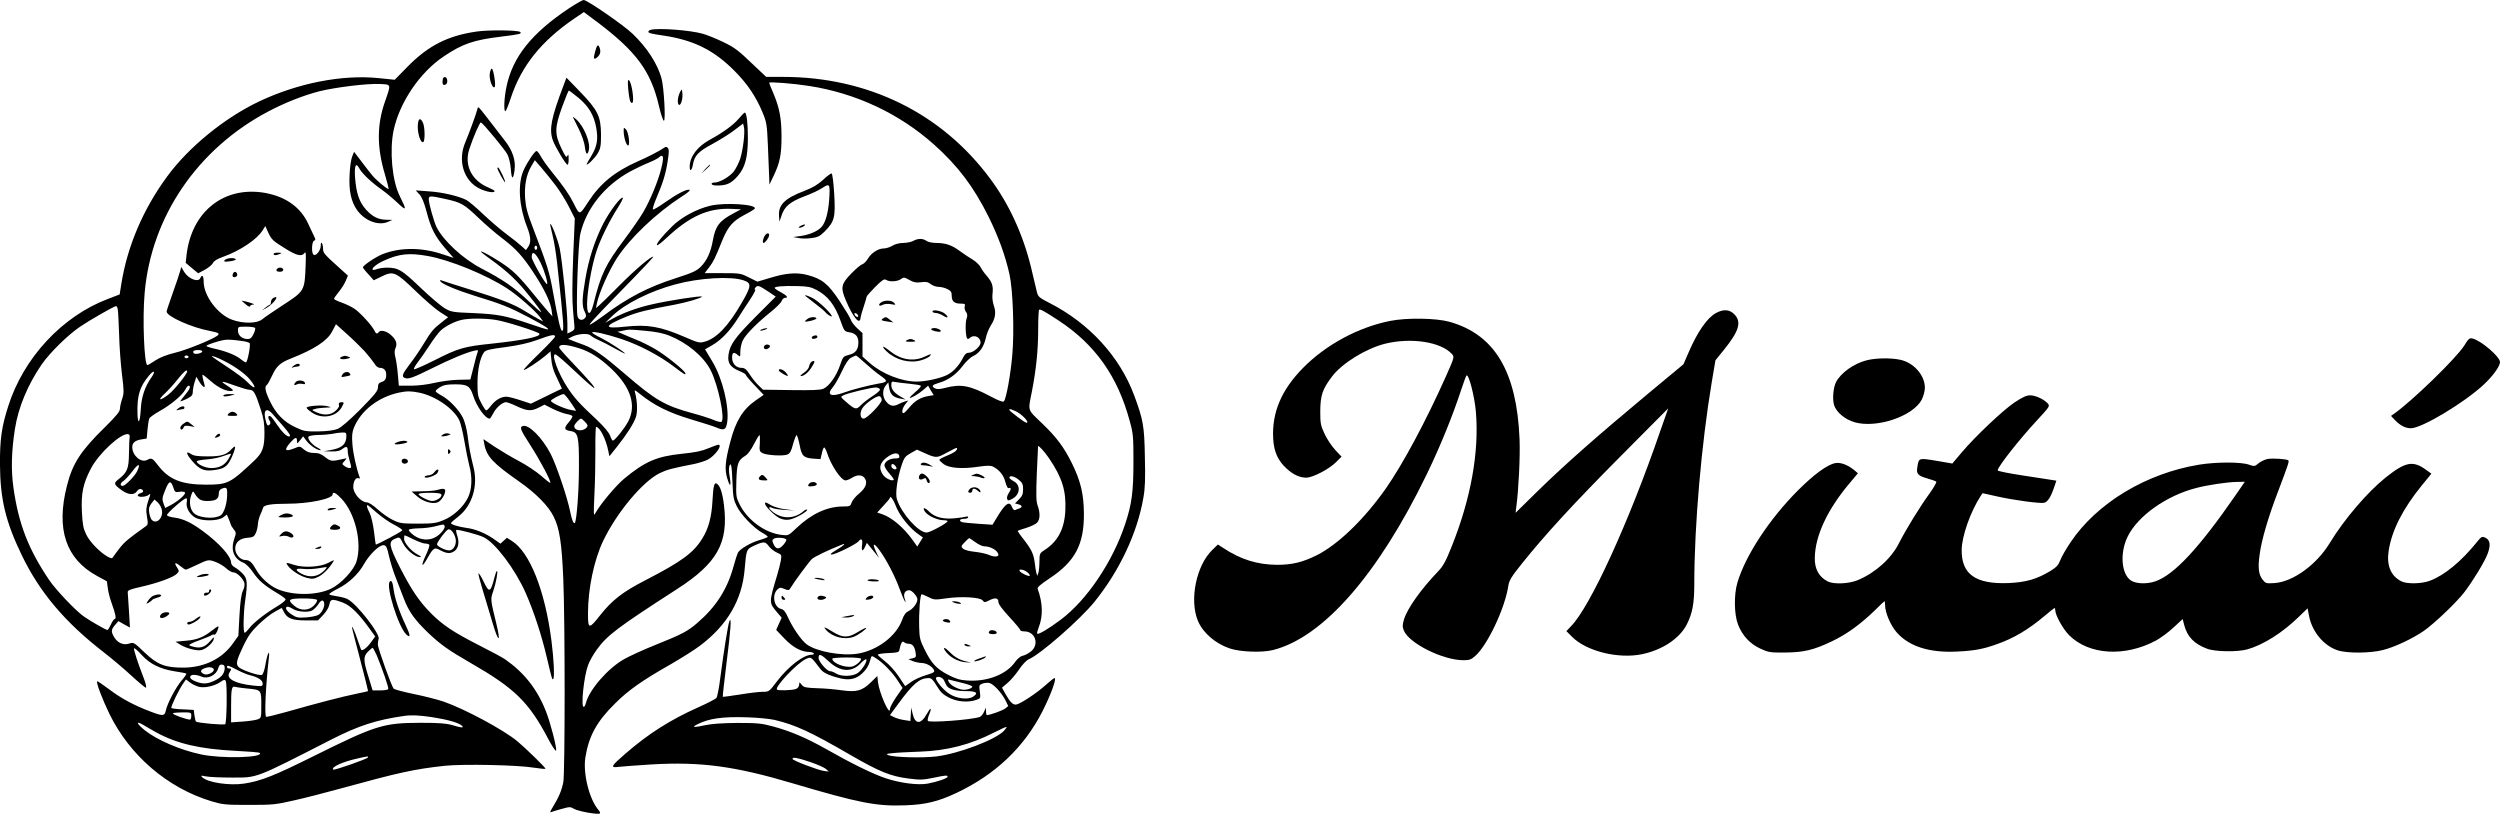 <?xml version="1.0" standalone="no"?>
<!DOCTYPE svg PUBLIC "-//W3C//DTD SVG 20010904//EN"
 "http://www.w3.org/TR/2001/REC-SVG-20010904/DTD/svg10.dtd">
<svg version="1.0" xmlns="http://www.w3.org/2000/svg"
 width="1821.372pt" height="592.879pt" viewBox="0 0 1821.372 592.879"
 preserveAspectRatio="xMidYMid meet">
<g transform="translate(-36.628,651) scale(0.1,-0.1)"
fill="#000000" stroke="none">
<path d="M4514 6451 c-275 -183 -413 -356 -458 -574 -17 -82 -21 -177 -8 -177
5 0 23 45 41 100 77 231 221 411 463 576 l68 46 94 -70 c287 -216 393 -359
452 -610 14 -61 31 -112 37 -112 14 0 1 239 -17 308 -29 106 -104 223 -210
325 -65 63 -332 247 -357 247 -9 0 -56 -27 -105 -59z"/>
<path d="M5108 6293 c-10 -2 -18 -9 -18 -14 0 -10 19 -15 115 -29 217 -33 364
-106 515 -259 90 -90 155 -187 200 -296 32 -76 34 -89 41 -250 4 -93 8 -195 9
-225 l2 -55 30 63 c46 96 58 154 58 287 0 134 -15 210 -60 317 -17 38 -30 72
-30 75 0 9 183 -6 290 -23 343 -53 659 -202 912 -428 174 -156 287 -305 397
-526 71 -144 121 -280 152 -419 25 -112 36 -418 20 -591 -12 -139 -44 -317
-61 -334 -7 -7 -37 4 -99 37 -147 78 -213 91 -325 62 -41 -11 -63 -12 -77 -5
-29 16 -23 26 26 40 68 19 128 62 174 123 23 31 56 63 78 73 47 23 78 69 92
134 6 28 22 67 36 89 33 50 40 96 21 147 -8 25 -12 58 -9 82 7 56 -2 86 -40
130 -18 20 -39 50 -47 66 -8 16 -34 41 -58 55 -24 14 -65 42 -90 60 -60 45
-104 60 -172 61 -32 0 -63 7 -74 15 -25 19 -63 19 -96 0 -14 -8 -46 -14 -72
-15 -29 0 -60 -8 -80 -20 -18 -11 -46 -20 -63 -20 -41 0 -91 -33 -116 -75 -11
-19 -30 -37 -41 -41 -12 -3 -47 -33 -79 -66 -75 -77 -80 -102 -41 -195 54
-128 104 -186 108 -127 1 10 11 47 23 81 11 34 21 66 21 71 0 5 28 37 62 71
53 53 66 61 80 52 26 -16 80 -13 107 5 22 16 25 15 63 -6 32 -18 49 -21 85
-16 36 5 50 2 70 -14 14 -11 40 -20 58 -20 17 0 46 -7 63 -16 26 -13 32 -21
32 -49 0 -40 19 -57 65 -57 30 0 35 -3 30 -19 -4 -10 0 -28 8 -40 12 -16 13
-28 5 -51 -11 -30 -7 -133 5 -145 4 -4 13 -1 19 5 28 28 78 7 78 -34 0 -28
-53 -74 -86 -74 -17 0 -29 -10 -43 -39 -30 -57 -69 -99 -113 -122 -50 -25
-156 -49 -223 -49 -110 0 -252 56 -342 135 l-53 47 0 85 0 86 -39 36 c-21 20
-42 47 -46 61 -4 14 -41 75 -82 137 -84 126 -128 162 -236 190 -78 20 -155 14
-272 -22 l-91 -27 -62 31 c-59 30 -66 31 -192 31 l-130 0 33 43 c32 43 41 61
96 197 41 99 75 139 160 184 39 20 73 41 76 46 19 31 -218 47 -325 21 -100
-24 -213 -85 -279 -152 -73 -72 -116 -127 -108 -135 3 -4 32 18 64 48 175 165
313 226 488 216 l60 -3 -51 -27 c-106 -56 -135 -93 -154 -198 -15 -86 -43
-147 -87 -192 -31 -31 -57 -44 -182 -84 -205 -66 -352 -142 -535 -279 -49 -36
-91 -63 -94 -60 -3 3 42 53 99 112 58 60 164 169 236 243 72 74 130 137 128
139 -10 10 -131 -93 -245 -208 -69 -70 -136 -135 -149 -146 l-23 -20 7 35 c16
79 89 242 147 331 95 146 286 327 468 445 49 31 69 49 58 52 -22 4 -87 -29
-181 -95 -43 -31 -81 -52 -84 -49 -4 4 8 41 26 84 47 110 68 177 82 271 10 63
10 84 0 94 -9 9 -15 9 -29 -1 -30 -21 -114 -65 -188 -97 -169 -75 -274 -160
-363 -297 -64 -98 -61 -98 -106 -8 -31 62 -71 120 -160 230 -33 41 -69 92 -80
113 -11 20 -24 37 -30 37 -13 0 -69 -83 -95 -142 -43 -98 -33 -260 25 -408 29
-74 32 -116 9 -149 l-16 -23 -32 29 c-17 16 -66 55 -108 86 -42 31 -119 97
-170 145 -51 49 -107 96 -124 105 -57 29 -176 57 -274 63 l-95 7 27 -29 c18
-20 34 -59 52 -126 32 -124 61 -179 136 -267 l61 -70 -72 24 c-155 53 -309 55
-442 5 -50 -19 -148 -84 -147 -99 1 -3 18 -26 40 -49 l39 -44 56 27 c86 43
103 36 248 -104 67 -65 148 -135 180 -155 l58 -37 -48 -38 c-63 -50 -72 -61
-131 -157 -27 -45 -73 -112 -101 -148 -54 -71 -61 -90 -35 -100 25 -10 62 3
198 71 132 66 252 116 308 128 27 6 30 5 24 -11 -5 -11 -18 -59 -30 -109 l-23
-90 -90 -2 c-49 -1 -127 -12 -174 -23 -51 -12 -118 -20 -171 -20 l-86 0 -7 78
c-3 42 -11 98 -17 124 -9 35 -9 54 0 73 15 32 3 64 -38 98 -32 27 -74 35 -85
17 -10 -16 -21 -12 -32 13 -18 37 -103 130 -145 158 -21 14 -63 34 -93 45 -30
10 -55 22 -55 27 0 5 16 28 35 51 19 23 42 60 50 80 l16 38 -63 57 c-110 99
-118 108 -118 138 0 15 -4 34 -8 41 -6 8 -9 2 -9 -18 0 -34 -34 -77 -52 -66
-17 11 -14 95 3 102 12 5 12 10 1 32 -7 15 -27 57 -44 93 -56 121 -165 197
-316 224 -298 51 -534 -137 -570 -455 l-6 -55 45 -38 46 -38 49 26 c27 15 53
37 59 49 7 15 31 30 74 45 127 46 247 127 289 195 l18 29 21 -46 c25 -54 33
-61 130 -121 79 -49 115 -57 135 -29 10 13 11 -4 8 -88 -7 -190 -7 -189 -172
-296 -64 -42 -129 -86 -144 -99 -38 -32 -141 -33 -221 -3 -105 39 -206 175
-206 277 0 42 -12 56 -24 27 -13 -35 -86 -8 -118 44 l-21 36 -10 -35 c-5 -19
-29 -90 -53 -157 -24 -68 -44 -127 -44 -133 0 -35 184 -117 315 -141 66 -13
75 -19 53 -36 -39 -28 -226 -104 -307 -123 -62 -15 -109 -34 -143 -56 -28 -19
-54 -34 -58 -34 -23 0 -37 340 -20 525 48 556 385 1051 901 1323 121 64 256
117 372 147 117 29 351 58 442 53 83 -4 81 1 36 -128 -59 -168 -60 -331 -1
-529 17 -57 29 -105 27 -108 -6 -5 -86 61 -115 95 -13 15 -49 61 -80 102 l-56
74 -14 -34 c-8 -19 -17 -80 -19 -135 -6 -115 11 -194 55 -256 56 -78 154 -115
223 -86 l34 15 -43 1 c-60 1 -101 21 -149 74 -49 54 -71 117 -80 233 -6 89 6
115 31 67 19 -36 85 -99 161 -153 33 -23 86 -68 119 -99 65 -62 67 -54 15 50
-56 111 -76 331 -45 480 43 202 190 420 362 536 139 94 219 122 428 147 130
16 146 20 132 33 -13 14 -234 16 -319 3 -208 -30 -349 -102 -497 -251 l-98
-100 -117 12 c-265 27 -589 -36 -873 -171 -250 -119 -509 -330 -666 -543 -177
-240 -293 -513 -336 -787 l-12 -75 -86 -33 c-333 -126 -615 -430 -726 -782
-48 -149 -61 -242 -60 -425 2 -252 41 -416 159 -660 130 -270 314 -488 597
-707 57 -44 147 -120 200 -169 53 -49 101 -89 107 -89 6 0 0 29 -15 68 -47
121 -76 213 -71 219 4 3 29 -19 56 -49 60 -66 134 -102 241 -119 41 -6 78 -13
83 -16 4 -2 -10 -24 -32 -49 -42 -48 -107 -170 -117 -222 -8 -39 -22 -40 -106
-8 -121 45 -220 98 -305 163 -47 35 -87 62 -89 60 -9 -8 38 -132 89 -237 148
-304 423 -540 742 -637 84 -25 102 -27 275 -27 173 0 194 2 325 32 77 17 232
57 345 88 426 117 536 141 757 165 137 14 530 6 651 -14 45 -7 82 -11 82 -7 0
9 -144 149 -205 200 -100 83 -379 233 -535 288 -47 16 -146 41 -220 56 -74 15
-140 33 -146 39 -15 16 -114 293 -115 320 0 12 2 31 6 43 11 36 -158 253 -226
289 -14 8 -49 17 -78 21 -28 4 -54 10 -56 14 -3 4 24 22 60 40 81 40 153 108
194 182 40 70 113 141 143 136 18 -2 24 -15 38 -78 9 -41 31 -113 50 -160 18
-47 44 -114 58 -150 36 -95 79 -155 173 -246 93 -89 151 -130 314 -224 319
-183 423 -284 562 -547 32 -61 59 -101 61 -91 5 23 -43 208 -75 287 -63 161
-160 283 -299 379 -17 12 -101 57 -186 100 -188 96 -263 146 -349 231 -89 90
-144 171 -229 337 -81 160 -86 189 -34 210 32 13 32 13 56 -34 25 -49 89 -101
123 -101 14 0 10 5 -16 19 -48 25 -99 85 -99 115 0 14 2 25 5 25 3 0 32 -13
65 -30 33 -16 71 -30 84 -30 14 0 27 -4 30 -9 3 -5 -8 -39 -25 -75 -39 -83
-31 -98 11 -23 44 78 51 82 96 57 46 -24 72 -25 101 -5 29 21 37 64 20 114 -8
22 -10 41 -5 41 27 0 159 -35 196 -53 85 -39 231 -233 308 -407 59 -134 116
-307 154 -470 39 -165 39 -164 47 -156 10 10 4 144 -13 276 -47 369 -159 649
-290 730 l-35 22 -24 -22 -23 -21 -48 34 c-62 43 -135 73 -199 81 -64 9 -117
26 -113 36 2 4 26 26 55 48 100 80 144 224 108 362 -22 89 -32 142 -43 232 -6
43 -20 97 -33 124 -30 60 -103 135 -157 163 -23 12 -42 26 -42 31 0 6 15 19
33 30 24 15 50 20 108 20 91 0 109 -11 133 -84 26 -80 88 -166 120 -166 3 0
15 18 26 39 20 41 67 81 93 81 8 0 44 -13 79 -30 75 -35 105 -37 160 -9 l41
21 61 -31 c33 -16 78 -33 99 -37 20 -3 40 -10 43 -15 3 -5 -9 -26 -26 -45 -37
-43 -35 -57 11 -64 57 -8 64 -34 63 -265 0 -174 -17 -391 -30 -405 -9 -9 -22
23 -34 83 -20 102 -100 338 -142 420 -62 120 -162 219 -204 203 -24 -9 -16
-27 57 -141 71 -110 153 -265 144 -273 -2 -2 -32 21 -67 52 -35 31 -108 79
-163 108 -55 29 -135 77 -179 106 l-78 53 7 -38 c16 -88 64 -139 252 -270 123
-86 215 -179 253 -257 43 -86 59 -192 70 -456 13 -302 13 -1412 0 -1479 -11
-58 -34 -112 -76 -180 -23 -38 -24 -43 -8 -36 10 4 45 15 77 23 53 15 59 15
86 -1 30 -18 177 -44 188 -33 3 3 -1 14 -9 23 -68 77 -116 268 -97 386 25 155
83 261 216 392 95 95 198 168 403 284 79 46 177 107 216 137 199 150 306 333
325 554 13 149 12 148 72 176 67 31 79 30 106 -7 13 -17 39 -37 58 -45 34 -15
34 -16 28 -57 -4 -23 -16 -71 -27 -107 -60 -200 -60 -200 -3 -268 l36 -42 -20
-44 -20 -45 62 -65 c62 -64 122 -96 182 -96 13 0 27 -5 30 -10 3 -5 -3 -10
-15 -10 -60 0 -168 -83 -252 -192 -59 -78 -59 -78 -106 -78 -26 0 -101 -9
-167 -20 -65 -10 -121 -18 -123 -16 -2 2 11 112 27 245 31 242 38 347 21 305
-10 -24 -42 -225 -66 -411 -9 -73 -22 -139 -28 -147 -6 -8 -67 -40 -135 -70
-205 -92 -362 -192 -530 -338 -103 -89 -111 -103 -50 -95 24 3 134 11 243 18
357 21 608 -13 1028 -138 483 -143 610 -168 818 -160 150 5 243 28 378 92 280
133 489 331 622 591 60 118 107 244 89 244 -5 0 -34 -23 -65 -51 -62 -56 -177
-133 -211 -141 -25 -7 -48 16 -83 79 l-24 43 41 35 c23 19 60 63 83 97 25 37
53 67 71 75 84 35 375 290 480 420 182 226 311 500 355 756 13 72 15 138 11
302 -4 222 -12 267 -78 445 -105 282 -327 525 -617 673 -73 37 -83 46 -91 77
-4 19 -24 101 -43 181 -58 239 -160 462 -297 646 -354 479 -892 743 -1512 743
l-121 0 -110 104 c-91 88 -124 112 -201 149 -51 25 -118 52 -150 61 -89 26
-324 44 -379 29z m77 -1005 c-21 -91 -80 -234 -133 -325 -23 -39 -86 -130
-140 -202 -134 -178 -169 -252 -222 -466 -26 -103 -54 -79 -45 39 8 105 39
266 70 355 29 86 96 221 154 310 22 35 38 67 35 70 -13 12 -94 -95 -142 -187
-61 -119 -107 -258 -132 -409 -24 -139 -25 -194 -4 -234 12 -24 13 -34 3 -45
-19 -23 -48 -17 -55 11 -13 50 4 526 20 600 42 185 179 356 366 457 36 19 95
48 133 63 37 15 72 34 79 42 7 9 15 10 21 4 7 -7 4 -35 -8 -83z m-772 -127
c32 -42 76 -113 99 -159 l42 -83 -12 -282 c-7 -191 -8 -316 -1 -387 5 -58 10
-109 10 -115 3 -24 -3 -32 -26 -43 l-25 -12 0 70 c0 93 -37 456 -56 550 -14
65 -61 187 -69 178 -2 -2 6 -37 16 -78 11 -41 26 -133 34 -205 50 -457 52
-495 36 -495 -11 0 -28 77 -66 284 -25 142 -41 192 -140 451 -48 124 -58 164
-63 230 -6 96 9 173 45 234 l26 44 46 -53 c25 -29 72 -87 104 -129z m-801
-101 c115 -25 135 -37 242 -139 50 -48 127 -114 171 -147 102 -78 150 -131
230 -253 77 -117 121 -209 130 -271 l6 -45 -28 31 c-15 17 -64 75 -107 128
-114 140 -155 179 -248 239 -78 50 -138 82 -138 73 0 -3 33 -28 73 -57 121
-87 194 -156 282 -268 47 -58 85 -110 85 -115 0 -5 -44 34 -99 86 -97 93 -181
151 -337 232 -133 69 -277 201 -327 301 -19 38 -57 174 -57 203 0 27 9 27 122
2z m668 -355 c0 -8 -4 -15 -10 -15 -5 0 -10 7 -10 15 0 8 5 15 10 15 6 0 10
-7 10 -15z m25 -110 c28 -57 57 -155 46 -155 -12 0 -111 175 -111 196 0 53 28
35 65 -41z m-823 50 c160 -28 425 -136 580 -237 76 -49 206 -164 239 -209 l22
-31 -29 15 c-16 8 -61 35 -101 59 -83 52 -170 86 -413 162 -96 30 -184 58
-194 62 -14 5 -17 4 -11 -6 12 -19 118 -64 250 -105 196 -60 253 -83 392 -156
121 -64 159 -89 136 -89 -5 0 -63 18 -128 41 -175 59 -232 70 -410 78 -153 6
-162 8 -210 36 -27 16 -107 84 -178 152 -134 128 -159 143 -244 143 -23 0 -54
-5 -69 -10 -15 -6 -29 -8 -32 -5 -11 11 31 44 88 69 105 47 179 55 312 31z
m2303 -178 c58 -20 56 -41 -16 -165 -98 -170 -184 -259 -271 -282 -35 -10 -47
-7 -141 34 -180 78 -273 94 -438 76 -159 -18 -156 5 11 73 77 32 162 53 350
87 89 17 200 49 200 59 0 9 -249 -29 -371 -58 -104 -24 -202 -60 -278 -102
l-56 -31 53 51 c93 89 275 180 458 229 175 48 409 61 499 29z m180 -82 l53
-36 -143 -143 c-154 -155 -191 -207 -201 -279 -9 -61 12 -92 77 -119 27 -11
49 -24 49 -29 0 -5 29 -40 65 -77 l65 -69 -55 -38 c-96 -66 -149 -151 -189
-307 -37 -142 -41 -196 -21 -264 21 -69 30 -59 17 17 -6 29 -6 62 -2 73 13 33
18 4 23 -124 4 -101 8 -122 32 -170 31 -62 122 -156 184 -191 23 -12 41 -26
41 -30 0 -3 -26 -14 -58 -23 -64 -18 -145 -65 -160 -93 -5 -10 -19 -54 -31
-98 -46 -168 -128 -296 -264 -413 -69 -60 -112 -83 -297 -157 -91 -36 -198
-85 -238 -108 -117 -66 -254 -224 -277 -319 -4 -16 -11 -28 -16 -28 -22 0 1
222 32 305 11 30 40 81 64 113 76 105 150 160 585 441 293 189 374 336 341
610 -11 90 -28 142 -52 157 -19 12 -26 -14 -32 -125 -6 -116 -29 -203 -74
-274 -64 -105 -152 -169 -418 -306 -161 -83 -239 -143 -326 -253 -82 -104 -89
-103 -89 12 0 179 44 391 111 530 98 205 288 433 412 493 52 25 83 34 252 67
33 7 77 21 97 31 53 27 112 109 78 109 -6 0 -39 -12 -73 -26 -46 -20 -95 -30
-194 -40 -182 -19 -268 -56 -420 -182 -59 -49 -172 -184 -207 -247 -16 -29
-16 -22 -9 135 5 91 7 238 7 328 -1 89 2 162 5 162 27 0 72 -89 89 -175 l8
-39 56 70 c72 91 122 169 138 218 12 38 9 118 -7 176 -6 23 -4 22 38 -12 102
-82 209 -135 369 -183 85 -25 172 -53 192 -62 49 -21 64 -13 72 39 17 113 -34
323 -109 446 l-52 87 50 29 c66 37 131 105 186 192 24 38 65 102 92 142 26 39
43 72 37 72 -6 0 -5 6 2 15 16 19 25 16 95 -30z m350 13 c82 -43 135 -111 176
-228 26 -73 28 -75 64 -81 45 -7 65 -31 65 -73 0 -53 -21 -80 -68 -91 -42 -11
-44 -13 -66 -77 -26 -77 -79 -152 -121 -170 -22 -10 -84 -12 -235 -10 l-205 3
-33 32 c-19 18 -47 53 -64 80 -25 38 -37 47 -60 47 -39 0 -68 32 -68 75 0 38
13 44 42 18 17 -15 18 -14 18 26 0 24 8 59 17 79 20 43 99 124 203 208 40 32
76 68 81 81 5 13 15 23 24 23 28 0 15 17 -30 41 -25 13 -45 27 -45 31 0 11 58
16 160 14 80 -2 103 -6 145 -28z m-5091 -140 c3 -13 7 -95 10 -183 2 -88 12
-220 21 -293 15 -121 15 -137 1 -179 -9 -26 -16 -58 -16 -72 0 -19 -27 -52
-107 -131 -179 -175 -238 -266 -279 -429 -81 -317 -8 -534 221 -658 l70 -38 7
-53 c4 -29 17 -78 29 -110 27 -74 34 -112 21 -112 -6 0 -18 -18 -28 -40 -10
-22 -21 -40 -25 -40 -10 0 -121 63 -171 98 -59 41 -205 194 -254 267 -151 224
-223 409 -260 674 -18 127 -14 266 11 426 25 158 93 321 195 470 61 87 189
213 280 275 67 46 249 150 262 150 4 0 10 -10 12 -22z m6856 -84 c265 -174
430 -407 517 -732 25 -89 27 -113 27 -292 0 -225 -12 -313 -61 -460 -91 -274
-279 -553 -469 -695 -85 -64 -162 -110 -171 -102 -3 4 2 24 11 47 32 81 30
177 -8 280 -4 11 22 33 85 75 188 124 254 248 252 475 -1 141 -24 237 -88 366
-56 114 -112 189 -212 285 -115 111 -108 88 -79 236 32 166 46 304 46 462 0
70 3 131 7 134 7 7 39 -11 143 -79z m-1462 37 c3 -8 -1 -12 -9 -9 -7 2 -15 10
-17 17 -3 8 1 12 9 9 7 -2 15 -10 17 -17z m-2638 -32 c71 -11 307 -86 316
-100 13 -22 -116 -48 -351 -73 -199 -21 -238 -32 -412 -120 -81 -41 -150 -71
-151 -66 -2 6 10 27 26 48 16 20 54 75 85 122 30 47 68 97 83 111 35 33 101
66 151 78 53 13 176 13 253 0z m-958 -227 c28 -32 60 -72 71 -89 12 -21 27
-33 41 -33 29 0 46 -18 46 -49 0 -33 -9 -47 -37 -55 -17 -6 -23 -15 -23 -37 0
-26 -21 -52 -127 -160 -84 -84 -142 -134 -167 -144 -25 -10 -75 -17 -140 -18
-94 -1 -106 1 -167 30 -83 38 -142 98 -185 188 -35 71 -42 109 -24 120 6 4 23
35 39 69 31 68 59 94 139 125 169 67 263 128 298 196 l28 53 78 -70 c43 -38
101 -95 130 -126z m-797 169 c3 -5 -2 -26 -12 -45 -13 -28 -23 -36 -43 -36
-39 0 -70 26 -70 61 0 29 0 29 59 29 33 0 62 -4 66 -9z m2843 -21 c79 -7 131
-18 174 -35 134 -54 251 -153 302 -253 55 -108 107 -358 78 -375 -5 -4 -29 2
-53 12 -24 11 -96 34 -159 51 -199 54 -270 95 -490 285 -153 132 -228 185
-297 211 -27 9 -64 24 -83 31 l-35 14 25 14 c42 23 119 29 138 12 9 -9 37 -25
62 -36 25 -11 78 -38 118 -61 39 -22 72 -38 72 -36 0 9 -114 83 -177 115 -35
17 -63 34 -63 38 0 13 98 -9 214 -47 129 -43 276 -120 381 -200 79 -60 85 -63
85 -51 0 18 -147 136 -224 180 -42 24 -104 55 -139 68 -34 14 -78 32 -97 41
l-35 15 35 7 c51 11 46 11 168 0z m-658 -42 c0 -7 -53 -63 -117 -125 -64 -62
-114 -115 -111 -118 6 -6 107 60 159 104 l36 31 6 -59 c2 -32 15 -80 28 -107
13 -27 29 -62 36 -77 l13 -28 -113 -55 -113 -55 -76 25 c-42 14 -88 26 -103
26 -38 0 -80 -25 -111 -65 -14 -19 -30 -35 -35 -35 -5 0 -21 24 -36 53 -25 46
-28 63 -28 147 0 96 19 185 48 224 11 15 42 23 155 37 100 14 168 29 234 53
102 38 128 42 128 24z m-2270 -34 c22 -3 42 -10 45 -14 9 -14 -16 -140 -27
-140 -6 0 -23 11 -39 24 -33 28 -108 58 -191 76 -32 7 -58 16 -58 20 0 7 85
36 130 43 25 5 66 2 140 -9z m2445 -51 c80 -25 154 -72 237 -151 140 -134 181
-262 123 -379 -25 -49 -99 -143 -114 -143 -4 0 -13 16 -20 36 -8 23 -44 65
-94 113 -128 119 -165 160 -214 234 -70 105 -124 253 -90 245 9 -1 75 -59 147
-127 72 -68 133 -121 136 -118 6 6 -35 53 -173 199 -46 48 -83 91 -83 96 0 27
49 25 145 -5z m-2745 -23 c0 -12 -45 -24 -60 -15 -5 3 -8 11 -5 16 8 12 65 12
65 -1z m-100 -40 c0 -5 -7 -10 -15 -10 -8 0 -15 5 -15 10 0 6 7 10 15 10 8 0
15 -4 15 -10z m260 -30 c80 -41 148 -90 184 -131 56 -67 45 -85 -15 -23 -18
20 -85 70 -146 110 -62 40 -113 76 -113 78 0 7 39 -8 90 -34z m4672 -18 c35
-32 85 -73 112 -91 53 -37 50 -45 -19 -56 -64 -11 -195 -44 -253 -66 -94 -34
-127 -16 -76 43 15 18 44 70 65 115 27 57 47 87 66 97 15 8 31 15 35 16 4 0
36 -26 70 -58z m-5202 -101 c-48 -68 -73 -141 -78 -232 -5 -97 -21 -121 -24
-36 -4 134 15 198 84 281 36 44 51 33 18 -13z m260 43 c0 -19 -97 -139 -137
-169 -64 -49 -82 -44 -27 7 25 23 68 70 95 105 45 56 69 76 69 57z m176 -74
c55 -48 116 -75 152 -68 12 3 1 14 -33 36 -63 40 -49 40 55 2 45 -16 92 -30
105 -30 29 0 42 -22 80 -140 22 -67 28 -104 28 -175 0 -104 -14 -143 -71 -198
-180 -170 -196 -178 -355 -178 -180 0 -272 38 -352 144 -38 50 -45 53 -77 36
-44 -23 -108 32 -108 94 0 31 21 49 68 56 l37 6 6 65 c3 36 9 72 13 81 4 9 38
33 75 54 80 44 165 115 187 156 8 16 19 29 24 29 20 0 9 -27 -25 -67 -19 -23
-35 -44 -35 -46 0 -3 20 4 45 16 38 19 45 27 46 52 0 17 6 48 13 70 l13 40 22
-37 c24 -39 46 -51 37 -20 -12 42 -18 72 -13 72 3 0 32 -23 63 -50z m5088 -16
c42 -4 79 -10 81 -15 3 -4 -15 -25 -40 -45 -24 -21 -43 -40 -41 -42 7 -6 64
27 100 58 l34 30 20 -35 21 -34 -37 -6 c-57 -9 -101 -35 -139 -82 -20 -24 -39
-43 -44 -43 -17 0 -9 37 13 65 l21 27 -24 -7 c-13 -4 -37 -14 -52 -22 -34 -17
-60 -10 -87 24 -25 32 -26 84 -1 114 l19 23 7 -42 c8 -48 31 -68 86 -77 l34
-6 -30 17 c-52 29 -75 56 -75 87 0 27 2 29 28 24 16 -3 64 -9 106 -13z m-217
-41 c3 -7 -22 -29 -54 -49 -32 -21 -71 -51 -86 -67 -32 -34 -42 -32 -110 28
-37 32 -38 34 -18 44 30 17 213 60 240 58 14 -1 26 -7 28 -14z m-3355 -24
c119 -25 251 -117 291 -202 9 -19 26 -88 37 -153 11 -66 27 -144 35 -174 24
-88 20 -177 -10 -237 -34 -68 -107 -135 -181 -164 -51 -21 -76 -24 -184 -24
-114 0 -130 2 -180 26 -30 14 -80 49 -111 77 -34 31 -66 52 -80 52 -43 1 -99
65 -99 112 0 40 18 71 37 64 11 -5 14 -2 8 11 -21 57 -46 167 -51 234 -5 61
-3 87 10 121 51 127 179 226 331 258 58 12 88 11 147 -1z m1081 -41 c13 -18
33 -46 43 -62 l18 -29 -37 6 c-48 8 -147 53 -147 67 0 9 71 47 92 49 4 1 18
-14 31 -31z m2287 -12 c0 -25 -107 -136 -132 -136 -24 0 -30 40 -10 74 21 36
108 97 127 89 8 -3 15 -15 15 -27z m972 -80 c47 -20 110 -86 82 -86 -11 0
-123 85 -124 93 0 10 2 9 42 -7z m-5409 -23 c12 -14 46 -53 75 -86 50 -57 61
-77 44 -77 -18 0 -52 33 -86 84 -20 30 -41 58 -47 62 -18 11 -24 -6 -10 -28 9
-14 10 -23 2 -31 -15 -15 -21 -6 -32 43 -15 65 12 82 54 33z m2277 -58 c18
-19 21 -27 11 -39 -28 -33 -91 -26 -91 10 0 13 38 54 50 54 4 0 17 -11 30 -25z
m-1740 -100 c0 -61 -32 -90 -115 -104 l-50 -9 56 -1 c42 -1 63 4 81 19 29 22
38 18 38 -19 0 -14 7 -47 15 -73 13 -44 13 -48 -3 -48 -9 0 -26 7 -36 15 -19
14 -19 15 0 36 19 22 19 22 -6 16 -87 -20 -94 -19 -134 12 -30 24 -49 31 -82
31 -31 0 -51 7 -73 25 -29 25 -31 25 -67 10 -71 -29 -82 -16 -33 40 36 41 49
44 49 13 0 -22 1 -22 23 5 l22 28 23 -31 c25 -34 78 -70 102 -70 8 0 0 8 -19
18 -40 20 -77 65 -67 81 4 6 35 11 69 12 34 0 80 4 102 8 22 5 55 9 73 10 28
1 32 -2 32 -24z m-1579 -6 c-2 -8 -4 -61 -5 -119 -1 -115 -12 -142 -78 -193
-35 -28 -33 -36 24 -78 49 -35 91 -38 112 -8 9 13 21 19 30 16 22 -9 20 -24
-4 -30 -11 -3 -20 -10 -20 -16 0 -16 61 -13 80 4 15 14 15 9 -3 -42 -16 -49
-18 -68 -10 -116 9 -54 8 -60 -11 -73 -122 -87 -151 -111 -186 -155 -22 -28
-44 -58 -49 -66 -7 -13 -11 -13 -38 0 -54 29 -132 107 -158 162 -22 45 -27 71
-32 167 -6 133 8 204 65 313 58 112 220 261 272 252 8 -2 13 -10 11 -18z
m4591 -48 c-4 -54 -2 -60 19 -72 31 -16 147 -23 180 -11 21 8 29 23 43 76 10
36 22 66 26 66 4 0 14 -33 22 -72 15 -82 29 -95 108 -100 l44 -3 10 43 c5 23
12 42 17 42 4 0 13 -17 20 -37 30 -94 103 -203 136 -203 9 0 31 9 50 21 39 24
77 20 93 -11 17 -31 1 -68 -45 -106 -24 -19 -48 -48 -54 -65 -9 -27 -13 -29
-64 -29 -114 0 -230 -54 -338 -157 -59 -56 -59 -56 -109 -50 -119 14 -246 106
-304 220 -27 54 -28 61 -25 174 4 128 12 150 66 183 18 11 42 44 62 84 19 36
36 66 40 66 4 0 5 -27 3 -59z m2108 -111 c94 -139 124 -234 118 -375 -5 -135
-54 -230 -150 -291 -37 -24 -38 -26 -39 -87 0 -34 -4 -71 -8 -82 l-8 -20 -6
20 c-3 11 -9 45 -12 75 -9 66 -23 96 -83 173 -25 31 -43 59 -41 60 2 2 30 11
62 21 32 10 67 26 78 37 23 23 25 70 5 126 -11 31 -12 77 -6 233 5 107 9 197
9 199 2 10 47 -39 81 -89z m-679 56 c-6 -8 -36 -24 -66 -36 -30 -12 -55 -26
-55 -30 0 -5 15 -19 32 -32 41 -29 138 -36 254 -18 64 9 87 9 106 0 46 -24 77
-63 89 -112 9 -33 17 -47 26 -44 18 7 16 -10 -3 -39 -9 -14 -14 -32 -10 -40 5
-14 9 -14 36 0 60 31 65 102 10 130 -17 9 -30 20 -30 25 0 19 39 10 69 -16 26
-21 31 -33 31 -69 0 -35 -6 -49 -30 -73 l-29 -30 24 -6 c29 -7 32 -21 8 -30
-10 -3 -24 -9 -30 -12 -8 -3 -17 5 -23 20 -17 47 -44 32 -96 -50 l-47 -77
-104 7 c-56 4 -110 9 -118 12 -25 10 -17 24 15 24 17 0 30 5 30 11 0 6 -7 8
-16 5 -9 -3 -46 -9 -82 -12 -84 -8 -146 8 -185 47 -34 35 -55 35 -31 0 21 -29
88 -60 132 -61 17 0 32 -3 32 -7 -1 -14 -129 -83 -153 -83 -59 0 -184 140
-216 242 -14 42 3 158 37 258 16 46 25 57 64 79 l45 25 60 -27 c73 -33 87 -33
138 -5 80 43 89 47 93 43 3 -3 0 -11 -7 -19z m-413 -38 c3 -14 -4 -18 -30 -18
-41 0 -78 -24 -78 -51 0 -10 16 -37 36 -59 20 -22 34 -43 32 -46 -12 -12 -60
10 -78 36 -36 50 -24 93 38 135 41 28 75 29 80 3z m-5553 -112 c-17 -35 -87
-106 -104 -106 -23 0 -20 20 5 36 14 10 44 43 67 73 43 58 60 56 32 -3z m5525
39 c7 -9 10 -18 7 -21 -10 -11 -37 5 -37 21 0 19 14 19 30 0z m-5260 -159 c10
-32 14 -34 44 -29 19 3 36 1 40 -5 8 -13 -52 -65 -104 -92 l-40 -21 -10 26
c-14 36 -13 48 7 97 30 77 43 83 63 24z m391 -62 c-1 -32 -11 -77 -21 -100
-15 -34 -24 -43 -58 -51 -44 -11 -117 -2 -151 19 -39 24 -52 88 -30 145 10 26
12 27 23 9 26 -44 46 -56 92 -56 61 0 84 14 84 51 0 21 6 32 23 39 36 14 41 7
38 -56z m832 -16 c101 -106 152 -319 111 -457 -18 -63 -113 -165 -186 -200
-105 -50 -277 -51 -390 -3 -59 26 -122 83 -155 141 -31 55 -49 71 -80 71 -36
0 -73 43 -73 83 0 46 33 75 90 79 38 3 47 7 59 32 8 16 15 46 16 65 1 20 9 52
18 71 9 19 18 42 20 51 7 20 56 29 174 29 163 0 333 36 333 69 0 22 24 10 63
-31z m4036 -45 c28 -78 105 -174 179 -223 l22 -15 -20 -33 -21 -34 -31 44
c-66 93 -152 167 -225 192 l-36 12 46 50 c26 27 47 53 47 58 0 19 26 -15 39
-51z m-5162 18 c-8 -38 21 -90 64 -113 49 -26 161 -25 200 2 l28 21 16 -37 c8
-20 15 -39 15 -41 0 -3 9 -16 19 -29 18 -23 19 -28 5 -66 -29 -84 -6 -148 66
-178 19 -8 47 -36 71 -71 41 -60 83 -96 178 -152 30 -18 56 -37 58 -43 2 -7
-24 -29 -59 -50 -89 -53 -173 -119 -204 -159 -15 -19 -30 -35 -35 -35 -12 0
-10 139 3 230 19 134 17 165 -17 200 -17 18 -42 38 -57 46 -17 9 -28 23 -28
35 0 46 -87 143 -209 232 -80 59 -141 88 -203 96 -28 3 -53 11 -55 18 -4 12
123 123 140 123 5 0 7 -13 4 -29z m-181 -58 c11 -59 -43 -108 -76 -68 -6 8
-14 31 -17 52 -4 29 0 44 17 66 l22 28 24 -22 c13 -12 27 -37 30 -56z m1566
-19 c35 -30 91 -70 126 -87 34 -17 61 -36 59 -41 -3 -9 -189 -108 -193 -103
-1 1 -7 44 -13 96 -7 52 -20 110 -31 132 -19 37 -25 59 -16 59 3 0 33 -25 68
-56z m493 -94 c9 -14 -23 -57 -60 -80 -50 -31 -113 -27 -164 10 -23 17 -39 35
-36 40 3 6 36 10 73 11 37 0 90 7 117 14 66 17 63 16 70 5z m81 -96 c8 -41
-16 -84 -47 -84 -30 0 -89 30 -89 45 0 15 65 102 82 108 18 7 46 -29 54 -69z
m2409 -5 c3 -4 -7 -22 -22 -39 -32 -36 -54 -33 -72 8 -10 22 -10 28 3 37 16
12 83 8 91 -6z m1377 -19 c22 -16 51 -30 63 -30 50 0 105 -33 105 -63 0 -15
-36 -15 -68 0 -20 9 -68 19 -105 23 -42 4 -75 14 -85 23 -15 15 -14 19 13 47
16 16 30 30 32 30 2 0 22 -13 45 -30z m-825 -20 c-6 -46 4 -52 22 -13 l13 28
21 -26 c12 -14 32 -39 45 -55 l22 -29 -20 43 c-31 64 -19 72 22 16 53 -72 114
-190 149 -286 17 -45 34 -87 40 -92 5 -5 3 4 -3 21 -13 36 1 63 32 63 21 0 60
-45 60 -67 0 -27 -33 -70 -63 -84 -22 -11 -35 -27 -49 -67 -43 -117 -179 -220
-322 -244 -116 -19 -302 15 -373 68 -39 30 -100 118 -135 195 -19 43 -32 58
-52 63 -52 13 -67 104 -25 142 16 15 23 15 51 3 28 -11 33 -11 42 5 28 47 136
193 157 213 20 18 122 67 219 105 37 14 12 -8 -47 -43 -35 -21 -42 -29 -27
-29 26 0 176 74 194 95 22 27 33 17 27 -25z m-4705 -126 c24 -10 57 -30 73
-45 17 -16 40 -29 52 -29 25 0 71 -45 80 -78 3 -15 -1 -37 -11 -56 -11 -22
-19 -74 -25 -179 l-8 -149 -40 -56 c-79 -112 -210 -176 -363 -176 -132 0 -188
22 -282 112 -74 71 -79 74 -108 64 -42 -15 -84 2 -110 43 -26 42 -25 58 5 92
l24 28 42 -24 42 -23 -7 119 c-4 65 -8 127 -9 137 -2 15 14 22 98 41 123 28
238 70 261 96 16 17 16 20 0 45 -24 36 -13 41 24 10 17 -14 35 -26 40 -26 5 0
41 16 81 35 85 40 85 40 141 19z m5909 -73 c13 -11 21 -22 17 -26 -7 -7 -63
19 -73 35 -11 18 32 11 56 -9z m-719 -182 c38 -19 46 -20 122 -9 112 17 254 9
271 -14 12 -16 16 -16 44 -2 45 24 71 21 71 -8 0 -17 26 -52 80 -111 44 -47
80 -91 80 -96 0 -5 13 -9 29 -9 79 0 111 -93 50 -145 -18 -14 -44 -29 -60 -32
-17 -3 -38 -20 -54 -42 -65 -95 -205 -149 -353 -139 -54 4 -84 13 -141 43 -83
44 -118 81 -169 184 -33 66 -37 84 -39 160 -3 112 7 241 18 241 6 0 28 -9 51
-21z m-4456 -20 c3 -6 -6 -24 -22 -40 -38 -39 -99 -41 -143 -3 -54 45 -43 54
63 54 57 0 97 -4 102 -11z m52 -23 c5 -26 -16 -70 -41 -85 -12 -8 -52 -16 -89
-19 -61 -4 -72 -2 -108 22 -39 25 -53 56 -27 56 7 0 22 -7 35 -15 31 -22 111
-29 142 -13 14 8 34 28 45 45 21 34 38 37 43 9z m136 4 c57 -22 117 -81 199
-196 l37 -51 -30 -41 c-30 -42 -65 -68 -73 -55 -2 5 -14 37 -26 73 -19 58 -40
105 -41 90 0 -3 27 -109 60 -234 33 -126 59 -230 58 -231 -2 -2 -41 -10 -88
-20 -91 -18 -288 -69 -512 -133 -76 -21 -140 -37 -143 -34 -13 13 -2 236 20
427 9 74 -11 36 -25 -48 -7 -41 -18 -71 -26 -74 -21 -8 -150 36 -170 58 -21
23 -15 47 38 159 32 66 55 99 108 150 37 36 90 78 118 93 l51 28 16 -30 c24
-47 61 -61 161 -61 l87 0 38 40 c22 23 41 54 45 75 7 42 20 44 98 15z m4122
-300 c28 0 44 -20 51 -64 5 -32 3 -36 -23 -42 l-29 -7 30 -13 c17 -7 45 -13
63 -14 36 0 78 -23 92 -50 8 -16 1 -21 -58 -39 -38 -11 -87 -34 -109 -50 l-42
-30 -48 72 c-27 40 -71 89 -99 109 -27 21 -50 42 -52 47 -2 6 30 11 75 13 69
3 78 5 82 23 9 47 21 69 33 57 7 -7 22 -12 34 -12z m-3876 -82 c44 -106 90
-240 85 -249 -4 -5 -30 -9 -60 -9 l-54 0 -30 98 c-38 121 -39 148 -4 184 15
15 30 28 34 28 3 0 16 -24 29 -52z m3295 -47 c81 -77 169 -82 232 -13 18 19
36 32 40 28 11 -11 -28 -75 -61 -99 -37 -26 -122 -28 -160 -3 -14 9 -33 16
-42 16 -23 0 -84 70 -84 97 0 34 17 28 75 -26z m348 20 c49 -32 114 -99 152
-157 l37 -56 -46 -66 c-25 -37 -46 -76 -46 -87 0 -59 -77 114 -87 194 l-5 46
-48 -47 c-64 -62 -104 -72 -212 -57 -46 7 -126 14 -178 15 -82 3 -97 6 -112
24 l-17 20 -3 -22 c-2 -14 -13 -25 -28 -29 -32 -9 -125 -11 -133 -3 -19 19
151 198 213 224 36 15 33 18 101 -71 20 -26 43 -39 96 -57 77 -24 117 -27 160
-11 45 17 93 70 105 116 6 24 13 43 17 43 3 0 19 -8 34 -19z m-113 -1 c0 -17
-38 -49 -65 -56 -50 -12 -145 25 -145 57 0 5 47 9 105 9 63 0 105 -4 105 -10z
m-4637 -74 c-3 -36 -27 -64 -78 -87 -50 -23 -83 -24 -135 -3 -28 11 -40 22
-38 33 4 19 39 19 84 1 44 -19 105 11 119 58 7 25 14 32 30 30 15 -2 20 -10
18 -32z m88 -5 c30 -16 74 -35 99 -41 60 -15 90 -36 90 -61 0 -19 -4 -20 -67
-14 -134 14 -203 51 -175 95 16 26 15 30 -3 30 -8 0 -15 5 -15 10 0 16 12 12
71 -19z m-174 11 c29 -18 -36 -59 -67 -42 -26 14 -25 29 3 40 28 11 49 12 64
2z m5326 -87 c6 -11 13 -27 17 -35 13 -29 63 -45 139 -45 82 0 99 -13 56 -41
-37 -24 -120 -14 -174 22 -45 29 -104 102 -95 116 10 15 46 4 57 -17z m-52
-42 c27 -45 45 -63 88 -85 59 -31 141 -38 200 -17 32 11 32 12 26 60 -7 46 -5
49 20 59 14 5 37 7 50 4 30 -8 87 -69 116 -125 l21 -43 -21 -17 c-18 -15 -113
-49 -135 -49 -3 0 -6 12 -6 28 l-1 27 -14 -32 c-7 -17 -22 -34 -32 -37 -66
-21 -367 -43 -377 -28 -3 5 1 27 10 47 21 52 11 55 -17 4 -44 -79 -86 -78
-104 2 l-10 44 -3 -49 -3 -49 -45 7 c-24 3 -58 13 -74 21 l-30 15 61 83 c107
146 154 186 220 187 21 0 32 -11 60 -57z m-5370 -8 c43 -8 113 9 152 37 24 17
31 18 38 7 11 -16 8 -304 -4 -315 -8 -8 -203 9 -213 19 -3 3 -8 23 -11 45 l-5
40 -78 4 c-43 1 -81 6 -85 10 -7 6 55 135 87 180 l19 28 32 -24 c18 -13 48
-27 68 -31z m5562 28 c37 -9 67 -21 67 -25 0 -15 -50 -28 -78 -22 -44 11 -81
33 -93 56 -10 19 -9 20 12 14 13 -3 54 -14 92 -23z m-5218 -39 c106 -10 105
-9 105 -120 0 -94 0 -95 -27 -105 -16 -6 -65 -13 -110 -16 l-83 -6 0 116 c0
127 4 150 29 143 9 -3 48 -8 86 -12z m-405 -198 c0 -14 -3 -26 -7 -28 -13 -6
-134 37 -127 45 4 4 36 7 71 7 60 0 63 -1 63 -24z m1755 -11 c110 -17 192 -40
215 -61 20 -19 2 -18 -68 3 -45 13 -95 17 -232 17 -272 -1 -324 -17 -783 -245
-286 -142 -379 -179 -503 -198 -107 -16 -265 8 -304 46 -13 14 -10 14 25 7 22
-5 108 -9 190 -9 190 0 160 -12 729 279 195 99 323 141 526 170 55 8 110 5
205 -9z m2495 -20 c153 -37 258 -85 550 -254 210 -122 296 -157 425 -173 84
-11 107 -10 180 5 95 20 105 20 105 8 0 -11 -75 -37 -145 -50 -70 -13 -201 4
-306 39 -93 31 -250 108 -438 215 -139 78 -255 128 -381 162 -85 23 -113 26
-260 26 -113 -1 -188 -6 -239 -17 -81 -18 -99 -15 -54 7 84 43 186 57 363 51
74 -2 164 -11 200 -19z m-4505 -91 c150 -82 318 -121 574 -134 95 -5 176 -11
179 -15 35 -35 -277 -44 -428 -11 -151 32 -318 104 -408 175 -60 48 -69 73
-14 41 20 -13 64 -37 97 -56z m6176 12 c-61 -65 -329 -167 -493 -187 -100 -12
-307 -7 -348 9 -22 9 -19 10 30 15 30 4 120 8 200 11 198 7 367 51 540 140 47
24 87 42 89 40 3 -2 -6 -15 -18 -28z m-4635 -195 c-8 -12 -245 -95 -252 -88
-18 18 70 58 181 82 75 17 77 17 71 6z m3221 -32 c51 -17 103 -40 115 -50 l23
-20 -35 4 c-45 6 -230 77 -230 88 0 15 32 10 127 -22z"/>
<path d="M6235 4353 c6 -5 37 -30 70 -55 34 -25 67 -53 75 -63 7 -9 22 -21 32
-26 50 -27 -41 73 -107 118 -32 22 -87 42 -70 26z"/>
<path d="M6248 4186 c-28 -21 -21 -24 27 -13 24 6 42 14 39 19 -8 12 -47 9
-66 -6z"/>
<path d="M5915 4110 c-13 -5 -14 -9 -5 -9 8 0 24 4 35 9 13 5 14 9 5 9 -8 0
-24 -4 -35 -9z"/>
<path d="M6293 4063 c-7 -2 -13 -9 -13 -15 0 -12 41 -6 41 7 1 12 -11 15 -28
8z"/>
<path d="M5935 3990 c-11 -18 5 -31 26 -20 11 6 17 15 14 21 -8 12 -32 12 -40
-1z"/>
<path d="M6272 3868 c-5 -7 -11 -22 -13 -33 -2 -10 -19 -30 -38 -42 -19 -13
-28 -23 -20 -23 23 0 55 27 78 64 12 18 21 36 21 40 0 10 -17 7 -28 -6z"/>
<path d="M6040 3812 c0 -9 60 -46 66 -40 2 3 -5 14 -16 26 -20 21 -50 30 -50
14z"/>
<path d="M2856 3911 c-30 -12 -1 -24 37 -15 28 6 30 8 12 15 -25 9 -25 9 -49
0z"/>
<path d="M2504 3844 c-17 -14 -17 -15 -1 -10 10 3 25 6 33 6 8 0 14 5 14 10 0
15 -24 12 -46 -6z"/>
<path d="M2860 3780 c-10 -18 -8 -19 22 -13 40 7 42 9 33 22 -10 18 -44 12
-55 -9z"/>
<path d="M2522 3728 c-18 -18 -15 -30 6 -19 10 6 29 7 42 4 17 -4 21 -2 18 8
-6 18 -50 23 -66 7z"/>
<path d="M2837 3574 c-3 -3 -3 -12 -1 -19 3 -7 -9 -24 -26 -39 -37 -31 -83
-34 -138 -10 -36 16 -37 17 -12 24 14 5 48 9 75 10 50 2 50 2 15 11 -40 10
-150 2 -150 -12 0 -5 18 -21 41 -36 73 -48 173 -30 213 37 9 16 16 31 16 34 0
8 -25 8 -33 0z"/>
<path d="M1995 3630 c-7 -11 16 -11 60 0 28 7 28 8 -12 9 -23 0 -45 -3 -48 -9z"/>
<path d="M1664 3534 c-18 -15 -18 -15 6 -10 14 3 28 6 33 6 4 0 7 5 7 10 0 15
-24 12 -46 -6z"/>
<path d="M2030 3495 c-11 -13 -7 -15 30 -15 37 0 41 2 30 15 -7 8 -20 15 -30
15 -10 0 -23 -7 -30 -15z"/>
<path d="M1703 3423 c-13 -8 -23 -22 -23 -29 0 -19 16 -18 24 2 5 13 14 15 44
10 l37 -7 -25 20 c-30 24 -29 24 -57 4z"/>
<path d="M1940 3335 c-14 -16 -10 -18 14 -9 9 3 16 10 16 15 0 14 -16 11 -30
-6z"/>
<path d="M2054 3239 c-39 -43 -74 -54 -175 -54 -74 0 -102 4 -122 18 -40 26
-35 0 9 -51 51 -60 86 -76 150 -68 70 8 95 20 120 59 22 35 49 106 42 113 -3
2 -13 -5 -24 -17z m-24 -74 c-28 -45 -66 -65 -125 -65 -44 0 -105 29 -105 49
0 5 33 11 73 14 39 3 95 14 122 25 28 11 52 18 54 16 2 -1 -7 -19 -19 -39z"/>
<path d="M3593 3344 c-17 -13 -17 -13 2 -13 11 0 29 4 39 8 19 7 19 8 -2 13
-11 3 -29 0 -39 -8z"/>
<path d="M3261 3289 c-13 -5 -22 -12 -19 -14 8 -9 98 7 92 16 -7 11 -42 10
-73 -2z"/>
<path d="M3630 3220 c0 -19 3 -21 12 -12 9 9 9 15 0 24 -9 9 -12 7 -12 -12z"/>
<path d="M3295 3160 c-4 -7 -3 -16 3 -22 14 -14 45 -2 40 15 -6 16 -34 21 -43
7z"/>
<path d="M3530 3069 c-8 -12 -28 -22 -43 -22 -27 -2 -39 -17 -13 -17 23 0 70
20 78 33 20 31 0 36 -22 6z"/>
<path d="M3550 2940 c-14 -4 -61 -9 -105 -9 l-80 -2 38 -33 c44 -40 113 -61
151 -46 25 9 56 56 56 85 0 16 -20 18 -60 5z m27 -28 c22 -14 -24 -52 -63 -52
-27 0 -105 41 -98 51 6 11 144 12 161 1z"/>
<path d="M5901 3037 c-15 -18 -4 -27 32 -27 29 0 30 0 12 20 -21 24 -29 25
-44 7z"/>
<path d="M6262 2987 c-16 -19 -8 -24 28 -19 17 2 29 9 27 16 -5 17 -42 19 -55
3z"/>
<path d="M5940 2840 c0 -18 70 -88 106 -105 24 -11 47 -15 74 -10 41 7 137 62
126 72 -3 3 -14 -1 -23 -9 -71 -62 -165 -62 -235 0 -25 21 -23 35 3 22 11 -6
52 -13 92 -15 l72 -4 -68 9 c-37 4 -84 18 -103 29 -40 24 -44 25 -44 11z"/>
<path d="M7075 3130 c-3 -6 4 -10 17 -10 13 0 34 -3 48 -6 l25 -5 -25 15 c-29
18 -56 20 -65 6z"/>
<path d="M7064 3045 c-10 -24 5 -36 27 -24 17 9 21 7 26 -10 6 -23 23 -29 23
-8 0 18 -38 57 -56 57 -8 0 -17 -7 -20 -15z"/>
<path d="M7455 3050 c-18 -8 -17 -9 7 -9 15 -1 38 -5 52 -11 34 -12 34 3 1 18
-30 14 -33 14 -60 2z"/>
<path d="M7432 2948 c-16 -16 -15 -28 3 -28 8 0 15 7 15 15 0 20 19 19 42 -2
10 -9 18 -12 18 -7 0 17 -23 34 -45 34 -12 0 -26 -5 -33 -12z"/>
<path d="M2755 2800 c-7 -11 9 -11 45 0 24 8 24 8 -7 9 -17 1 -35 -3 -38 -9z"/>
<path d="M2410 2755 c-24 -14 -22 -14 33 -15 55 0 74 11 41 24 -24 9 -47 7
-74 -9z"/>
<path d="M2782 2678 c-20 -20 -14 -28 22 -28 41 0 54 15 27 29 -25 14 -34 14
-49 -1z"/>
<path d="M2414 2619 c-18 -20 -18 -20 8 -14 14 4 36 1 48 -5 32 -17 48 3 19
24 -31 21 -52 20 -75 -5z"/>
<path d="M2675 2520 c-19 -8 -19 -9 2 -9 12 -1 25 4 28 9 7 12 -2 12 -30 0z"/>
<path d="M2755 2408 c-55 -29 -176 -36 -244 -14 -63 20 -65 20 -48 -5 25 -34
90 -77 139 -89 40 -10 50 -9 86 9 34 17 81 65 106 109 9 15 9 15 -39 -10z
m-21 -49 c-47 -52 -112 -62 -175 -27 -48 27 -41 40 19 33 26 -3 72 -1 102 4
30 5 59 9 64 10 5 0 1 -8 -10 -20z"/>
<path d="M6301 2296 c2 -2 22 -6 44 -10 29 -5 36 -4 25 3 -13 10 -79 16 -69 7z"/>
<path d="M6687 2283 c-3 -5 17 -8 45 -9 30 -1 44 2 36 7 -16 11 -75 12 -81 2z"/>
<path d="M6060 2155 c0 -8 7 -15 16 -15 14 0 14 3 4 15 -7 8 -14 15 -16 15 -2
0 -4 -7 -4 -15z"/>
<path d="M6327 2163 c-21 -21 22 -33 51 -14 11 7 10 10 -3 15 -21 8 -40 8 -48
-1z"/>
<path d="M6679 2154 c-11 -14 -9 -15 16 -12 16 1 30 9 33 16 6 18 -33 15 -49
-4z"/>
<path d="M6530 2020 l-35 -7 35 -2 c19 0 42 4 50 9 13 9 13 10 0 9 -8 -1 -31
-5 -50 -9z"/>
<path d="M6386 1919 c46 -51 136 -73 201 -48 32 12 97 59 90 65 -2 2 -31 -12
-63 -32 -71 -43 -108 -42 -184 5 -59 36 -70 39 -44 10z"/>
<path d="M1823 2320 c-13 -5 -23 -11 -23 -12 0 -8 81 5 86 13 7 11 -34 11 -63
-1z"/>
<path d="M1890 2205 c0 -9 -7 -15 -16 -13 -10 2 -19 -3 -21 -9 -7 -20 22 -15
41 6 11 12 14 21 7 26 -6 3 -11 -1 -11 -10z"/>
<path d="M1484 2170 c-11 -4 -28 -20 -38 -35 -17 -26 -17 -26 3 -16 11 6 22
15 26 20 3 5 19 12 35 16 17 4 30 11 30 16 0 11 -28 11 -56 -1z"/>
<path d="M1540 2035 c-20 -24 -2 -37 31 -20 16 9 29 20 29 25 0 15 -46 12 -60
-5z"/>
<path d="M1791 2000 c-13 -11 -32 -20 -42 -20 -10 0 -19 -4 -19 -10 0 -5 5
-10 10 -10 17 0 65 27 79 44 19 22 1 19 -28 -4z"/>
<path d="M1914 1919 c-64 -51 -110 -70 -192 -77 l-77 -7 35 -22 c44 -27 122
-47 154 -39 34 8 82 51 89 78 5 20 2 19 -21 -8 -38 -44 -66 -57 -113 -49 -21
4 -41 10 -44 15 -2 4 30 20 73 35 42 15 82 32 89 37 7 5 16 7 22 4 8 -6 35 53
28 61 -2 2 -21 -11 -43 -28z"/>
<path d="M7315 2120 c11 -5 29 -9 40 -9 17 -1 17 1 5 9 -8 5 -26 9 -40 9 -23
0 -23 -1 -5 -9z"/>
<path d="M7236 1991 c-3 -5 7 -11 22 -14 31 -6 37 -3 27 12 -8 13 -42 14 -49
2z"/>
<path d="M7577 1914 c-15 -15 -6 -24 24 -24 20 0 29 4 27 13 -5 14 -40 21 -51
11z"/>
<path d="M7395 1810 c3 -5 16 -10 28 -9 21 0 21 1 2 9 -28 12 -37 12 -30 0z"/>
<path d="M7252 1769 c29 -44 91 -79 148 -84 47 -3 49 -3 15 4 -52 10 -93 32
-129 70 -34 35 -55 41 -34 10z"/>
<path d="M7502 1713 c-24 -8 -41 -17 -38 -20 6 -7 74 16 81 28 4 5 5 9 3 8 -2
0 -22 -7 -46 -16z"/>
<path d="M4702 6134 c-15 -54 -10 -64 18 -39 20 18 25 41 14 69 -10 27 -19 18
-32 -30z"/>
<path d="M3935 5977 c-8 -39 19 -117 35 -101 11 11 -9 134 -21 134 -5 0 -11
-15 -14 -33z"/>
<path d="M3597 5944 c-4 -4 -7 -18 -7 -31 0 -18 5 -24 18 -21 10 2 17 12 17
27 0 24 -15 37 -28 25z"/>
<path d="M4471 5885 c-90 -237 -105 -318 -77 -397 17 -48 95 -178 107 -178 5
0 9 19 8 43 0 31 -2 37 -9 22 -6 -17 -14 -8 -44 55 -50 104 -49 150 6 302 24
65 45 118 49 118 3 0 34 -24 70 -53 75 -63 112 -125 129 -217 15 -85 7 -135
-35 -205 -19 -32 -35 -59 -35 -62 0 -14 62 46 81 80 21 36 24 55 24 137 -1
132 -23 177 -152 311 l-100 103 -22 -59z"/>
<path d="M4943 5862 c8 -77 14 -102 28 -102 20 0 -2 153 -23 166 -8 5 -9 -14
-5 -64z"/>
<path d="M5324 5845 c-18 -31 -25 -78 -15 -95 14 -20 33 33 29 79 -3 33 -4 34
-14 16z"/>
<path d="M3844 5714 c-10 -40 -62 -179 -87 -239 -59 -135 -12 -286 107 -341
49 -23 106 -32 106 -16 0 4 -21 15 -46 26 -121 50 -177 162 -139 278 28 87 77
199 85 196 17 -7 173 -196 193 -233 12 -24 22 -68 25 -107 5 -77 17 -81 27 -9
10 72 -14 145 -72 218 -27 34 -77 99 -112 145 -85 110 -81 106 -87 82z"/>
<path d="M5747 5644 c-40 -46 -114 -100 -204 -149 -94 -50 -150 -123 -152
-197 -1 -41 15 -34 23 10 11 68 38 97 142 153 54 29 126 74 161 101 l63 48 6
-25 c9 -38 -5 -158 -26 -229 -11 -33 -33 -77 -50 -98 -32 -38 -102 -78 -138
-78 -32 0 -27 -20 6 -21 79 -3 114 12 165 71 52 61 71 133 72 270 0 113 -9
190 -23 190 -4 -1 -24 -21 -45 -46z"/>
<path d="M4541 5655 c2 -5 21 -44 42 -85 22 -44 40 -97 44 -127 6 -57 19 -69
29 -28 14 55 -34 173 -91 225 -15 14 -26 21 -24 15z"/>
<path d="M3410 5585 c0 -57 23 -120 40 -110 14 9 12 109 -2 140 -20 45 -38 31
-38 -30z"/>
<path d="M4910 5555 c0 -43 19 -105 32 -105 16 0 4 99 -16 118 -15 15 -16 14
-16 -13z"/>
<path d="M5504 5278 l-29 -33 33 29 c30 28 37 36 29 36 -2 0 -16 -15 -33 -32z"/>
<path d="M3990 5285 c0 -13 52 -107 56 -102 6 5 -43 107 -51 107 -3 0 -5 -2
-5 -5z"/>
<path d="M6363 5200 c-39 -35 -75 -57 -135 -80 -147 -56 -193 -103 -186 -188
l3 -37 15 44 c21 66 63 101 165 140 50 18 109 46 133 62 54 36 57 29 49 -90
-7 -93 -27 -163 -55 -194 -27 -31 -88 -57 -150 -66 l-57 -8 38 -7 c20 -5 62
-5 93 -1 48 6 62 13 98 48 72 73 80 102 70 273 -5 82 -13 149 -19 150 -5 2
-34 -19 -62 -46z"/>
<path d="M6200 4865 c-15 -8 -19 -14 -10 -14 18 -1 46 16 40 23 -3 2 -16 -2
-30 -9z"/>
<path d="M5942 4798 c-16 -20 -24 -58 -13 -58 12 0 41 40 41 57 0 17 -15 17
-28 1z"/>
<path d="M2360 4660 c0 -12 17 -12 45 0 17 7 15 9 -12 9 -18 1 -33 -3 -33 -9z"/>
<path d="M2010 4620 c-8 -5 -12 -11 -10 -14 9 -8 90 6 84 15 -7 12 -55 11 -74
-1z"/>
<path d="M2387 4553 c-14 -13 -6 -23 18 -23 16 0 25 6 25 15 0 15 -31 21 -43
8z"/>
<path d="M2063 4515 c-7 -20 2 -29 21 -22 9 4 13 13 10 22 -8 19 -23 19 -31 0z"/>
<path d="M2357 4339 c-9 -6 -17 -19 -17 -29 0 -11 -3 -20 -7 -20 -5 0 -19 -10
-33 -21 l-25 -21 35 20 c53 31 99 99 47 71z"/>
<path d="M2155 4294 c17 -16 31 -22 33 -15 2 6 11 11 20 12 13 0 13 2 -3 8
-11 4 -33 11 -50 15 l-30 6 30 -26z"/>
<path d="M6784 4306 c-24 -18 -12 -31 15 -16 13 6 36 8 59 4 34 -7 36 -6 23 9
-17 21 -70 22 -97 3z"/>
<path d="M7160 4241 c0 -6 10 -11 23 -11 12 0 37 -9 55 -20 35 -22 43 -13 13
14 -23 21 -91 34 -91 17z"/>
<path d="M12869 4230 c-64 -34 -136 -137 -201 -289 l-37 -85 -259 -215 c-370
-308 -601 -512 -795 -701 l-169 -166 5 41 c17 124 29 368 24 495 -20 494 -182
764 -512 856 -99 27 -309 30 -431 6 -231 -46 -466 -172 -633 -341 -159 -161
-229 -326 -219 -516 5 -96 35 -162 98 -219 49 -45 96 -66 143 -66 47 0 166 62
216 112 l41 41 -46 49 c-25 27 -60 79 -77 116 -29 62 -32 75 -32 167 1 114 16
160 85 251 72 96 244 203 384 239 191 48 410 15 491 -75 18 -20 17 -24 -45
-163 -144 -323 -314 -640 -438 -817 -157 -223 -346 -406 -502 -485 -103 -51
-179 -70 -290 -70 -143 1 -266 39 -392 123 l-39 25 -40 -39 c-118 -114 -169
-366 -105 -518 36 -86 127 -165 231 -200 76 -26 236 -32 315 -12 366 92 767
551 1121 1281 98 202 189 427 249 610 18 55 36 104 40 109 16 17 60 -154 69
-267 24 -292 -37 -630 -176 -977 -42 -107 -63 -144 -97 -180 -128 -133 -227
-273 -251 -353 -12 -41 -12 -54 -1 -81 39 -94 285 -216 435 -216 42 0 56 5 85
31 89 78 217 348 241 511 6 39 22 66 99 162 170 212 369 429 718 781 l348 350
-61 -174 c-227 -658 -506 -1268 -646 -1412 l-35 -37 42 -42 c105 -105 337
-162 510 -126 148 31 274 115 326 218 41 82 54 151 54 298 0 419 52 1017 127
1465 l27 160 63 78 c110 136 129 202 74 258 -35 35 -78 38 -132 9z"/>
<path d="M6800 4190 c-19 -12 -13 -16 35 -23 l40 -6 -25 19 c-29 23 -30 23
-50 10z"/>
<path d="M7150 4111 c0 -10 61 -24 69 -16 8 9 -21 25 -46 25 -13 0 -23 -4 -23
-9z"/>
<path d="M18320 3993 c-55 -89 -378 -403 -510 -496 l-24 -17 29 -31 c39 -40
76 -59 116 -59 78 0 379 180 524 312 71 65 125 139 125 170 0 39 -139 158
-201 172 -21 5 -29 -2 -59 -51z"/>
<path d="M6970 4030 c-11 -7 -3 -10 30 -10 33 0 41 3 30 10 -8 5 -22 10 -30
10 -8 0 -22 -5 -30 -10z"/>
<path d="M6800 3983 c0 -5 12 -21 28 -35 65 -61 166 -87 248 -63 28 8 57 22
64 30 16 20 11 19 -41 -5 -82 -37 -174 -20 -254 46 -25 20 -45 32 -45 27z"/>
<path d="M13962 3884 c-92 -24 -184 -91 -219 -157 -21 -41 -28 -127 -14 -170
17 -51 79 -103 148 -123 161 -47 429 44 491 166 12 24 22 63 22 85 0 91 -81
183 -180 204 -69 15 -184 13 -248 -5z"/>
<path d="M15043 3578 c-85 -57 -287 -248 -389 -369 l-64 -76 -116 20 c-130 21
-128 22 -139 -46 -9 -49 4 -63 74 -83 31 -9 60 -19 64 -23 4 -4 -17 -41 -46
-82 -71 -97 -175 -266 -225 -365 -57 -114 -174 -218 -302 -271 -65 -27 -175
-31 -218 -9 -64 33 -96 91 -94 172 2 159 91 351 253 543 l61 73 -28 24 c-49
39 -99 57 -137 50 -58 -11 -156 -83 -273 -200 -208 -209 -381 -473 -440 -671
-26 -88 -24 -233 5 -306 31 -80 87 -140 163 -175 59 -27 71 -29 178 -28 138 1
208 18 339 80 109 51 212 126 314 225 38 38 71 69 73 69 2 0 4 -13 4 -28 0
-56 41 -151 87 -202 91 -101 238 -147 438 -137 125 6 190 18 287 53 127 44
233 108 354 210 35 30 66 54 69 54 3 0 5 -8 5 -17 0 -35 58 -139 101 -181 144
-144 405 -160 632 -39 32 17 89 59 127 94 l68 63 11 -43 c22 -85 72 -138 166
-173 59 -23 223 -25 294 -5 117 33 259 123 377 239 l62 60 11 -57 c23 -114
105 -213 205 -248 67 -24 244 -23 336 2 83 21 210 81 291 136 74 50 240 208
298 283 63 82 149 223 171 282 24 65 18 101 -18 117 -23 11 -28 8 -61 -33
-113 -140 -235 -241 -342 -281 -60 -23 -168 -25 -208 -4 -77 39 -109 116 -92
224 23 147 102 303 240 473 l71 87 -33 24 c-99 74 -153 65 -299 -51 -134 -107
-304 -306 -409 -479 -95 -157 -269 -283 -403 -291 -59 -4 -64 -2 -84 23 -31
39 -37 87 -23 187 14 105 62 271 138 468 69 182 78 209 71 216 -10 10 -115 17
-152 10 -19 -4 -49 -18 -65 -31 -28 -24 -30 -24 -71 -10 -56 20 -236 20 -360
0 -388 -63 -747 -280 -939 -566 -32 -48 -66 -106 -75 -131 -14 -36 -28 -51
-72 -78 -100 -60 -176 -82 -305 -88 -240 -9 -343 64 -341 242 1 100 64 278
138 392 l14 21 103 -23 c123 -28 318 -54 346 -47 25 6 48 41 71 108 l18 53
-31 5 c-18 3 -114 18 -214 33 -101 15 -183 32 -183 37 0 25 157 225 287 365
94 102 95 103 77 124 -28 30 -89 58 -128 58 -25 0 -56 -14 -113 -52z m1611
-675 c-265 -384 -447 -580 -584 -628 -60 -21 -138 -19 -176 4 -73 45 -86 202
-26 323 74 150 283 298 500 353 83 22 227 43 295 44 l58 1 -67 -97z"/>
<path d="M3970 2308 c-30 -118 -39 -121 -82 -32 -18 37 -34 62 -36 56 -2 -6
13 -61 32 -124 19 -62 52 -171 73 -243 42 -143 60 -138 24 7 -42 172 -42 171
-21 232 20 59 36 146 27 146 -4 0 -11 -19 -17 -42z"/>
<path d="M3206 2273 c-31 -32 64 -336 122 -387 31 -27 29 -5 -7 71 -46 96 -80
199 -87 259 -7 53 -15 70 -28 57z"/>
</g>
</svg>
